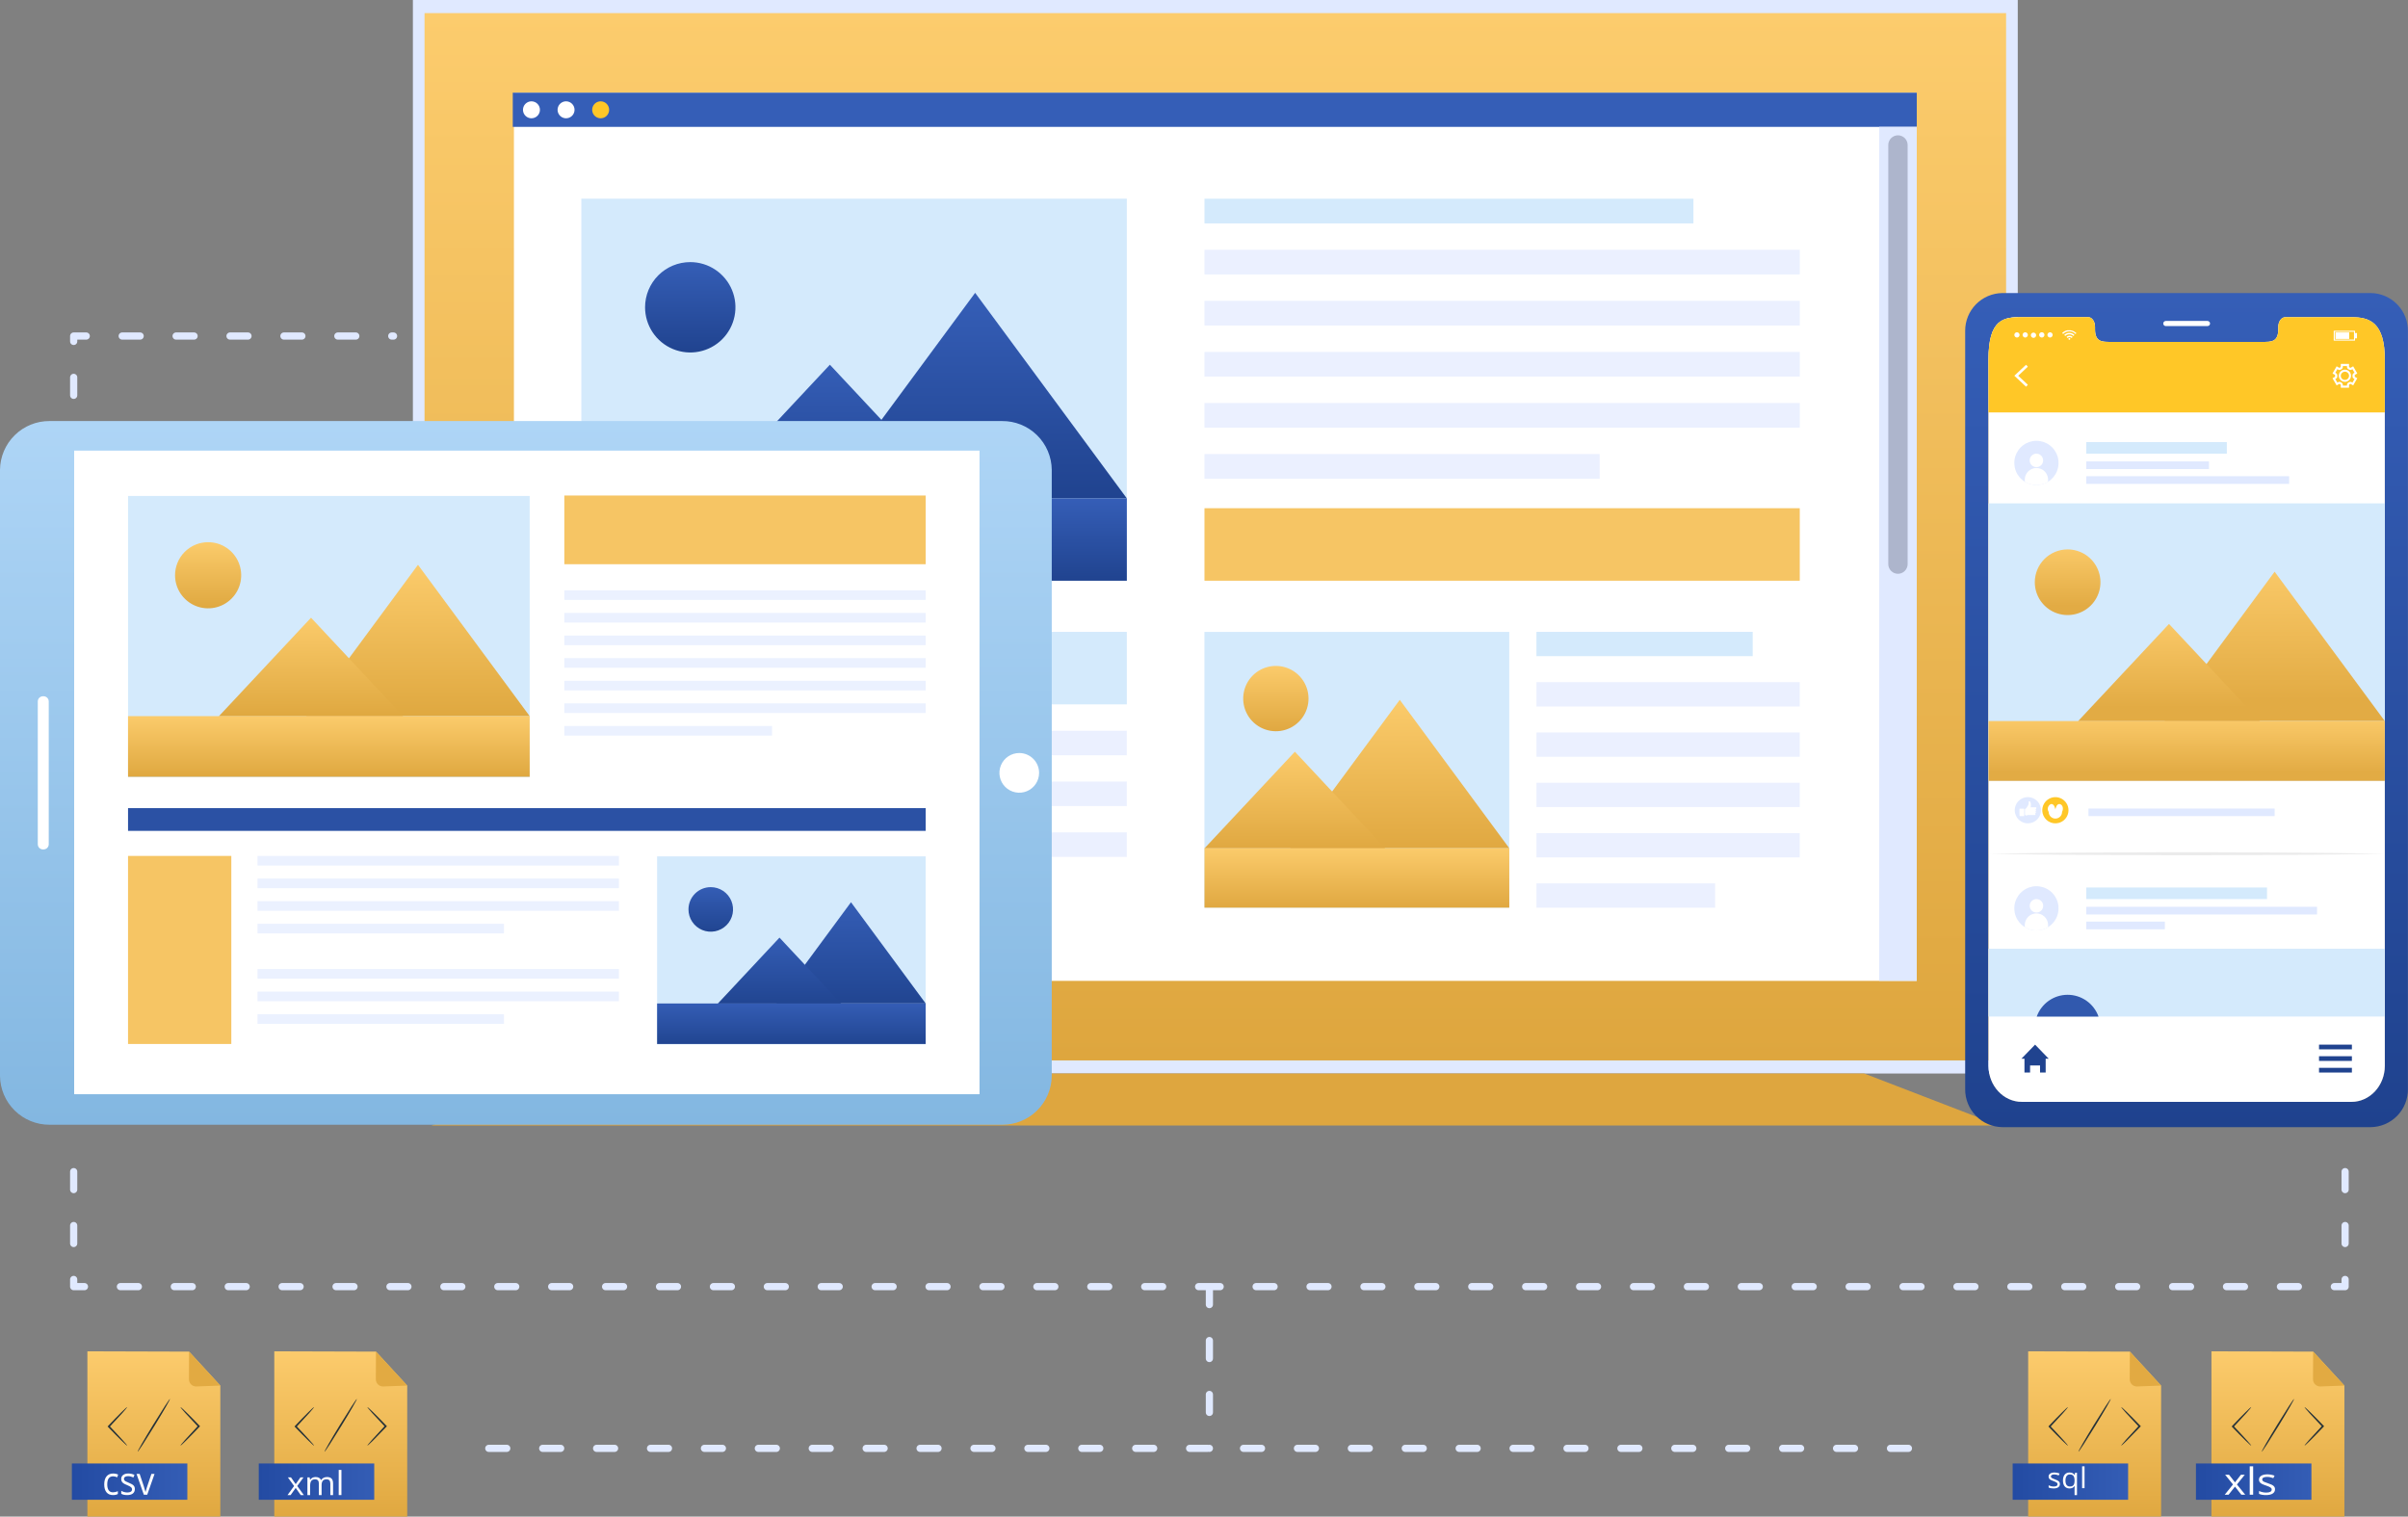 <svg width="670" height="422" viewBox="0 0 670 422" fill="none" xmlns="http://www.w3.org/2000/svg">
<rect x="0" y="0" width="670" height="422" fill="#808080" stroke="none"/>
<path d="M20.5 326V358H336.5M652.5 326V358H336.5M336.5 358V403M136 403H335.75H538.5M20.5 110V93.5H109.5" stroke="#E0E9FF" stroke-width="2" stroke-linecap="round" stroke-linejoin="round" stroke-dasharray="5 10"/>
<path d="M61.305 422H24.318V376L52.611 376.083L61.305 385.525V422Z" fill="url(#paint0_linear)"/>
<path d="M35.38 402.243C35.334 402.29 34.721 401.734 33.766 400.801C32.812 399.868 31.514 398.555 30.102 397.082L29.946 396.916L30.102 396.75V396.735C31.508 395.253 32.8 393.927 33.754 392.985C34.708 392.043 35.319 391.481 35.365 391.528C35.411 391.574 34.889 392.215 33.999 393.218C33.109 394.222 31.851 395.581 30.449 397.067H30.433V396.75C31.845 398.223 33.1 399.574 33.993 400.568C34.886 401.562 35.429 402.197 35.38 402.243Z" fill="#263238"/>
<path d="M50.223 391.528C50.273 391.482 50.886 392.037 51.841 392.97C52.795 393.903 54.093 395.216 55.502 396.689L55.661 396.855L55.505 397.021H55.489C54.081 398.506 52.789 399.828 51.837 400.771C50.886 401.713 50.273 402.274 50.223 402.228C50.174 402.182 50.702 401.541 51.592 400.537C52.482 399.534 53.74 398.174 55.139 396.692V396.674V397.005C53.731 395.532 52.473 394.182 51.58 393.191C50.687 392.2 50.177 391.574 50.223 391.528Z" fill="#263238"/>
<path d="M38.302 403.934C38.191 403.867 40.109 400.522 42.598 396.465C45.087 392.408 47.179 389.177 47.293 389.247C47.407 389.318 45.489 392.66 42.997 396.717C40.505 400.774 38.415 404.005 38.302 403.934Z" fill="#263238"/>
<path d="M52.608 376.086L52.575 383.791C52.574 384.057 52.626 384.32 52.729 384.565C52.832 384.811 52.983 385.032 53.173 385.218C53.364 385.404 53.59 385.549 53.837 385.645C54.085 385.742 54.349 385.788 54.615 385.78L61.305 385.531L52.608 376.086Z" fill="#E2AA42"/>
<path d="M52.126 407.208H20V417.305H52.126V407.208Z" fill="url(#paint1_linear)"/>
<path d="M31.438 416C30.663 416 30.062 415.743 29.635 415.229C29.212 414.711 29 413.981 29 413.037C29 412.069 29.215 411.32 29.645 410.792C30.078 410.264 30.694 410 31.492 410C31.75 410 32.007 410.03 32.264 410.09C32.522 410.15 32.724 410.22 32.87 410.301L32.621 411.046C32.442 410.968 32.246 410.905 32.035 410.856C31.823 410.803 31.636 410.776 31.473 410.776C30.384 410.776 29.84 411.526 29.84 413.026C29.84 413.738 29.972 414.283 30.236 414.664C30.503 415.044 30.898 415.234 31.419 415.234C31.865 415.234 32.323 415.13 32.792 414.923V415.699C32.434 415.9 31.982 416 31.438 416Z" fill="white"/>
<path d="M37.522 414.315C37.522 414.854 37.337 415.269 36.965 415.562C36.594 415.854 36.072 416 35.401 416C34.691 416 34.137 415.879 33.74 415.636V414.822C33.997 414.963 34.273 415.074 34.566 415.155C34.862 415.236 35.147 415.276 35.421 415.276C35.844 415.276 36.17 415.204 36.398 415.06C36.626 414.912 36.74 414.688 36.74 414.389C36.74 414.164 36.649 413.972 36.467 413.813C36.288 413.651 35.936 413.461 35.411 413.243C34.913 413.042 34.558 412.868 34.346 412.72C34.137 412.569 33.981 412.398 33.877 412.208C33.776 412.018 33.725 411.79 33.725 411.526C33.725 411.055 33.903 410.683 34.258 410.412C34.613 410.137 35.1 410 35.719 410C36.296 410 36.859 410.127 37.41 410.38L37.121 411.093C36.584 410.854 36.097 410.734 35.66 410.734C35.276 410.734 34.986 410.799 34.791 410.93C34.595 411.06 34.497 411.239 34.497 411.468C34.497 411.623 34.533 411.755 34.605 411.864C34.68 411.974 34.799 412.077 34.962 412.176C35.124 412.275 35.437 412.417 35.9 412.604C36.535 412.854 36.964 413.106 37.185 413.359C37.41 413.613 37.522 413.931 37.522 414.315Z" fill="white"/>
<path d="M40.019 415.894L37.986 410.106H38.856L40.009 413.539C40.27 414.342 40.423 414.863 40.469 415.102H40.508C40.544 414.915 40.656 414.53 40.845 413.945C41.037 413.357 41.466 412.077 42.13 410.106H43L40.967 415.894H40.019Z" fill="white"/>
<path d="M113.305 422H76.318V376L104.611 376.083L113.305 385.525V422Z" fill="url(#paint2_linear)"/>
<path d="M87.38 402.243C87.334 402.29 86.721 401.734 85.766 400.801C84.812 399.868 83.514 398.555 82.102 397.082L81.946 396.916L82.102 396.75V396.735C83.507 395.253 84.799 393.927 85.754 392.985C86.708 392.043 87.319 391.481 87.365 391.528C87.411 391.574 86.889 392.215 85.999 393.218C85.109 394.222 83.851 395.581 82.449 397.067H82.433V396.75C83.845 398.223 85.1 399.574 85.993 400.568C86.886 401.562 87.429 402.197 87.38 402.243Z" fill="#263238"/>
<path d="M102.223 391.528C102.272 391.482 102.886 392.037 103.841 392.97C104.795 393.903 106.093 395.216 107.502 396.689L107.661 396.855L107.505 397.021H107.489C106.081 398.506 104.789 399.828 103.838 400.771C102.886 401.713 102.272 402.274 102.223 402.228C102.174 402.182 102.702 401.541 103.592 400.537C104.482 399.534 105.74 398.174 107.139 396.692V396.674V397.005C105.731 395.532 104.473 394.182 103.58 393.191C102.687 392.2 102.177 391.574 102.223 391.528Z" fill="#263238"/>
<path d="M90.302 403.934C90.191 403.867 92.109 400.522 94.598 396.465C97.087 392.408 99.179 389.177 99.293 389.247C99.406 389.318 97.489 392.66 94.997 396.717C92.505 400.774 90.415 404.005 90.302 403.934Z" fill="#263238"/>
<path d="M104.608 376.086L104.574 383.791C104.574 384.057 104.626 384.32 104.729 384.565C104.832 384.811 104.983 385.032 105.173 385.218C105.364 385.404 105.589 385.549 105.837 385.645C106.085 385.742 106.349 385.788 106.615 385.78L113.305 385.531L104.608 376.086Z" fill="#E2AA42"/>
<path d="M104.126 407.208H72V417.305H104.126V407.208Z" fill="url(#paint3_linear)"/>
<path d="M81.832 413.476L80.091 411.069H80.955L82.275 412.959L83.591 411.069H84.446L82.705 413.476L84.537 416H83.678L82.275 414.003L80.859 416H80L81.832 413.476Z" fill="white"/>
<path d="M91.916 416V412.792C91.916 412.4 91.831 412.106 91.66 411.911C91.49 411.713 91.225 411.614 90.865 411.614C90.393 411.614 90.044 411.747 89.819 412.014C89.593 412.281 89.481 412.692 89.481 413.247V416H88.722V412.792C88.722 412.4 88.637 412.106 88.466 411.911C88.296 411.713 88.029 411.614 87.667 411.614C87.192 411.614 86.843 411.755 86.621 412.037C86.401 412.316 86.291 412.774 86.291 413.413V416H85.533V411.069H86.15L86.273 411.744H86.31C86.453 411.504 86.654 411.317 86.913 411.182C87.175 411.047 87.467 410.979 87.79 410.979C88.573 410.979 89.085 411.258 89.325 411.816H89.362C89.511 411.558 89.727 411.354 90.011 411.204C90.294 411.054 90.617 410.979 90.979 410.979C91.546 410.979 91.969 411.123 92.249 411.411C92.533 411.696 92.674 412.154 92.674 412.783V416H91.916Z" fill="white"/>
<path d="M95 416H94.242V409H95V416Z" fill="white"/>
<path d="M601.305 422H564.318V376L592.611 376.083L601.305 385.525V422Z" fill="url(#paint4_linear)"/>
<path d="M575.38 402.243C575.334 402.29 574.72 401.734 573.766 400.801C572.812 399.868 571.514 398.555 570.102 397.082L569.946 396.916L570.102 396.75V396.735C571.508 395.253 572.799 393.927 573.754 392.985C574.708 392.043 575.319 391.481 575.365 391.528C575.411 391.574 574.889 392.215 573.999 393.218C573.109 394.222 571.851 395.581 570.449 397.067H570.433V396.75C571.845 398.223 573.1 399.574 573.993 400.568C574.886 401.562 575.429 402.197 575.38 402.243Z" fill="#263238"/>
<path d="M590.223 391.528C590.272 391.482 590.886 392.037 591.841 392.97C592.795 393.903 594.093 395.216 595.502 396.689L595.661 396.855L595.505 397.021H595.489C594.081 398.506 592.789 399.828 591.838 400.771C590.886 401.713 590.272 402.274 590.223 402.228C590.174 402.182 590.702 401.541 591.592 400.537C592.482 399.534 593.74 398.174 595.139 396.692V396.674V397.005C593.731 395.532 592.473 394.182 591.58 393.191C590.687 392.2 590.177 391.574 590.223 391.528Z" fill="#263238"/>
<path d="M578.302 403.934C578.191 403.867 580.109 400.522 582.598 396.465C585.087 392.408 587.179 389.177 587.293 389.247C587.407 389.318 585.489 392.66 582.997 396.717C580.505 400.774 578.415 404.005 578.302 403.934Z" fill="#263238"/>
<path d="M592.608 376.086L592.574 383.791C592.574 384.057 592.626 384.32 592.729 384.565C592.832 384.811 592.983 385.032 593.173 385.218C593.364 385.404 593.589 385.549 593.837 385.645C594.085 385.742 594.349 385.788 594.615 385.78L601.305 385.531L592.608 376.086Z" fill="#E2AA42"/>
<path d="M592.126 407.208H560V417.305H592.126V407.208Z" fill="url(#paint5_linear)"/>
<path d="M573.146 412.91C573.146 413.309 572.992 413.616 572.684 413.832C572.377 414.048 571.945 414.156 571.389 414.156C570.8 414.156 570.341 414.066 570.012 413.887V413.285C570.225 413.389 570.453 413.471 570.696 413.531C570.942 413.591 571.178 413.621 571.405 413.621C571.756 413.621 572.026 413.568 572.215 413.461C572.404 413.352 572.498 413.186 572.498 412.965C572.498 412.798 572.422 412.656 572.271 412.539C572.123 412.419 571.831 412.279 571.397 412.117C570.984 411.969 570.69 411.84 570.514 411.73C570.341 411.618 570.212 411.492 570.126 411.352C570.042 411.211 570 411.043 570 410.848C570 410.499 570.147 410.224 570.441 410.023C570.735 409.82 571.139 409.719 571.652 409.719C572.13 409.719 572.596 409.812 573.053 410L572.814 410.527C572.368 410.35 571.965 410.262 571.603 410.262C571.285 410.262 571.045 410.31 570.883 410.406C570.721 410.503 570.64 410.635 570.64 410.805C570.64 410.919 570.669 411.017 570.729 411.098C570.791 411.178 570.889 411.255 571.024 411.328C571.159 411.401 571.418 411.507 571.802 411.645C572.328 411.829 572.683 412.016 572.866 412.203C573.053 412.391 573.146 412.626 573.146 412.91Z" fill="white"/>
<path d="M575.919 413.613C576.367 413.613 576.694 413.497 576.899 413.266C577.104 413.034 577.213 412.643 577.227 412.094V411.949C577.227 411.35 577.121 410.919 576.911 410.656C576.7 410.393 576.367 410.262 575.911 410.262C575.517 410.262 575.215 410.41 575.004 410.707C574.796 411.001 574.692 411.418 574.692 411.957C574.692 412.496 574.795 412.908 575 413.191C575.208 413.473 575.514 413.613 575.919 413.613ZM575.818 414.156C575.246 414.156 574.799 413.962 574.478 413.574C574.157 413.186 573.996 412.645 573.996 411.949C573.996 411.249 574.158 410.702 574.482 410.309C574.806 409.915 575.256 409.719 575.834 409.719C576.441 409.719 576.908 409.94 577.235 410.383H577.271L577.368 409.797H577.899V416H577.227V414.168C577.227 413.908 577.242 413.686 577.271 413.504H577.219C576.908 413.939 576.441 414.156 575.818 414.156Z" fill="white"/>
<path d="M580 414.078H579.328V408H580V414.078Z" fill="white"/>
<path d="M652.305 422H615.318V376L643.611 376.083L652.305 385.525V422Z" fill="url(#paint6_linear)"/>
<path d="M626.38 402.243C626.334 402.29 625.72 401.734 624.766 400.801C623.812 399.868 622.514 398.555 621.102 397.082L620.946 396.916L621.102 396.75V396.735C622.508 395.253 623.799 393.927 624.754 392.985C625.708 392.043 626.319 391.481 626.365 391.528C626.411 391.574 625.889 392.215 624.999 393.218C624.109 394.222 622.851 395.581 621.449 397.067H621.433V396.75C622.845 398.223 624.1 399.574 624.993 400.568C625.886 401.562 626.429 402.197 626.38 402.243Z" fill="#263238"/>
<path d="M641.223 391.528C641.272 391.482 641.886 392.037 642.841 392.97C643.795 393.903 645.093 395.216 646.502 396.689L646.661 396.855L646.505 397.021H646.489C645.081 398.506 643.789 399.828 642.838 400.771C641.886 401.713 641.272 402.274 641.223 402.228C641.174 402.182 641.702 401.541 642.592 400.537C643.482 399.534 644.74 398.174 646.139 396.692V396.674V397.005C644.731 395.532 643.473 394.182 642.58 393.191C641.687 392.2 641.177 391.574 641.223 391.528Z" fill="#263238"/>
<path d="M629.302 403.934C629.191 403.867 631.109 400.522 633.598 396.465C636.087 392.408 638.179 389.177 638.293 389.247C638.407 389.318 636.489 392.66 633.997 396.717C631.505 400.774 629.415 404.005 629.302 403.934Z" fill="#263238"/>
<path d="M643.608 376.086L643.574 383.791C643.574 384.057 643.626 384.32 643.729 384.565C643.832 384.811 643.983 385.032 644.173 385.218C644.364 385.404 644.589 385.549 644.837 385.645C645.085 385.742 645.349 385.788 645.615 385.78L652.305 385.531L643.608 376.086Z" fill="#E2AA42"/>
<path d="M643.126 407.208H611V417.305H643.126V407.208Z" fill="url(#paint7_linear)"/>
<path d="M621.305 413.051L619.115 410.335H620.201L621.862 412.467L623.517 410.335H624.592L622.402 413.051L624.707 415.898H623.626L621.862 413.645L620.08 415.898H619L621.305 413.051Z" fill="white"/>
<path d="M626.914 415.898H625.96V408H626.914V415.898Z" fill="white"/>
<path d="M633 414.381C633 414.898 632.782 415.298 632.345 415.579C631.908 415.86 631.295 416 630.506 416C629.67 416 629.019 415.883 628.552 415.65V414.868C628.854 415.003 629.178 415.11 629.523 415.188C629.872 415.266 630.207 415.305 630.529 415.305C631.027 415.305 631.41 415.235 631.678 415.096C631.946 414.954 632.08 414.739 632.08 414.452C632.08 414.235 631.973 414.051 631.759 413.898C631.548 413.743 631.134 413.56 630.517 413.35C629.931 413.157 629.513 412.99 629.264 412.848C629.019 412.702 628.835 412.538 628.713 412.355C628.594 412.173 628.534 411.954 628.534 411.701C628.534 411.247 628.743 410.89 629.161 410.629C629.579 410.365 630.151 410.234 630.879 410.234C631.557 410.234 632.22 410.355 632.868 410.599L632.529 411.284C631.897 411.054 631.324 410.939 630.81 410.939C630.358 410.939 630.017 411.002 629.787 411.127C629.557 411.252 629.443 411.425 629.443 411.645C629.443 411.794 629.485 411.92 629.569 412.025C629.657 412.13 629.797 412.23 629.989 412.325C630.18 412.42 630.548 412.557 631.092 412.736C631.839 412.976 632.343 413.218 632.603 413.462C632.868 413.706 633 414.012 633 414.381Z" fill="white"/>
<path d="M561.421 0H114.881V298.701H561.421V0Z" fill="#E0E9FF"/>
<path d="M558.177 3.646H118.125V295.055H558.177V3.646Z" fill="url(#paint8_linear)"/>
<path d="M120.081 313.161L157.615 298.701H518.698L556.233 313.161H120.081Z" fill="#DEA63F"/>
<path d="M533.307 25.79H142.995V272.923H533.307V25.79Z" fill="white"/>
<path d="M533.319 25.79H142.673V35.303H533.319V25.79Z" fill="#355EB7"/>
<path d="M150.231 30.552C150.231 31.021 150.091 31.479 149.829 31.868C149.567 32.257 149.195 32.559 148.761 32.736C148.327 32.913 147.85 32.956 147.391 32.86C146.932 32.764 146.512 32.534 146.185 32.199C145.857 31.863 145.637 31.437 145.553 30.976C145.469 30.515 145.524 30.039 145.711 29.61C145.898 29.18 146.209 28.816 146.605 28.564C147 28.311 147.461 28.183 147.93 28.194C148.545 28.209 149.131 28.464 149.56 28.905C149.99 29.346 150.231 29.937 150.231 30.552Z" fill="white"/>
<path d="M159.859 30.552C159.858 31.021 159.719 31.479 159.457 31.868C159.195 32.257 158.823 32.559 158.389 32.736C157.955 32.913 157.478 32.956 157.019 32.86C156.56 32.764 156.14 32.534 155.813 32.199C155.485 31.863 155.265 31.437 155.181 30.976C155.096 30.515 155.151 30.039 155.339 29.61C155.526 29.18 155.837 28.816 156.233 28.564C156.628 28.311 157.089 28.183 157.558 28.194C158.173 28.209 158.759 28.464 159.188 28.905C159.618 29.346 159.859 29.937 159.859 30.552Z" fill="white"/>
<path d="M169.487 30.552C169.487 31.019 169.348 31.474 169.089 31.862C168.83 32.25 168.462 32.552 168.031 32.731C167.6 32.909 167.126 32.956 166.669 32.865C166.211 32.774 165.791 32.55 165.461 32.22C165.131 31.89 164.907 31.47 164.816 31.012C164.725 30.555 164.772 30.081 164.95 29.65C165.128 29.219 165.431 28.851 165.819 28.591C166.206 28.332 166.662 28.194 167.129 28.194C167.754 28.194 168.354 28.442 168.796 28.885C169.238 29.327 169.487 29.927 169.487 30.552Z" fill="#FFC727"/>
<path d="M161.745 161.584L313.529 161.584V55.284L161.745 55.284V161.584Z" fill="#D4EAFC"/>
<path d="M179.483 85.503C179.483 87.989 180.221 90.42 181.602 92.488C182.984 94.555 184.947 96.167 187.245 97.118C189.542 98.07 192.07 98.319 194.509 97.834C196.948 97.349 199.188 96.151 200.946 94.393C202.705 92.635 203.902 90.394 204.387 87.956C204.873 85.516 204.624 82.989 203.672 80.691C202.72 78.394 201.109 76.43 199.041 75.049C196.974 73.667 194.543 72.93 192.056 72.93C188.722 72.93 185.524 74.254 183.166 76.612C180.808 78.97 179.483 82.168 179.483 85.503Z" fill="url(#paint9_linear)"/>
<path d="M229.119 138.682H313.54L271.324 81.477L229.119 138.682Z" fill="url(#paint10_linear)"/>
<path d="M196.059 138.739H265.745L230.902 101.48L196.059 138.739Z" fill="url(#paint11_linear)"/>
<path d="M313.529 138.681H161.745V161.584H313.529V138.681Z" fill="url(#paint12_linear)"/>
<path d="M335.12 252.562H419.932V175.825H335.12V252.562Z" fill="#D4EAFC"/>
<path d="M346.082 192.596C345.701 194.509 345.944 196.493 346.777 198.257C347.61 200.02 348.988 201.469 350.707 202.389C352.427 203.309 354.397 203.651 356.326 203.365C358.255 203.08 360.041 202.181 361.42 200.802C362.799 199.423 363.698 197.637 363.983 195.708C364.269 193.779 363.927 191.809 363.007 190.089C362.087 188.37 360.638 186.992 358.875 186.159C357.111 185.326 355.127 185.083 353.214 185.465C351.454 185.816 349.837 186.681 348.568 187.95C347.299 189.219 346.434 190.836 346.082 192.596Z" fill="url(#paint13_linear)"/>
<path d="M359.001 236.021H419.944L389.472 194.725L359.001 236.021Z" fill="url(#paint14_linear)"/>
<path d="M335.132 236.055H385.446L360.289 209.161L335.132 236.055Z" fill="url(#paint15_linear)"/>
<path d="M419.944 236.021H335.132V252.551H419.944V236.021Z" fill="url(#paint16_linear)"/>
<path d="M471.179 55.296H335.132V62.163H471.179V55.296Z" fill="#D4EAFC"/>
<path d="M500.765 69.502H335.132V76.369H500.765V69.502Z" fill="#B1C7FF" fill-opacity="0.26"/>
<path d="M500.765 83.708H335.132V90.575H500.765V83.708Z" fill="#B1C7FF" fill-opacity="0.26"/>
<path d="M500.765 97.926H335.132V104.793H500.765V97.926Z" fill="#B1C7FF" fill-opacity="0.26"/>
<path d="M500.765 112.132H335.132V119H500.765V112.132Z" fill="#B1C7FF" fill-opacity="0.26"/>
<path d="M445.09 126.339H335.132V133.206H445.09V126.339Z" fill="#B1C7FF" fill-opacity="0.26"/>
<path d="M487.674 175.813H427.501V182.577H487.674V175.813Z" fill="#D4EAFC"/>
<path d="M500.753 189.813H427.501V196.577H500.753V189.813Z" fill="#B1C7FF" fill-opacity="0.26"/>
<path d="M500.753 203.812H427.501V210.576H500.753V203.812Z" fill="#B1C7FF" fill-opacity="0.26"/>
<path d="M500.753 217.8H427.501V224.564H500.753V217.8Z" fill="#B1C7FF" fill-opacity="0.26"/>
<path d="M500.753 231.799H427.501V238.563H500.753V231.799Z" fill="#B1C7FF" fill-opacity="0.26"/>
<path d="M477.218 245.799H427.501V252.562H477.218V245.799Z" fill="#B1C7FF" fill-opacity="0.26"/>
<path d="M500.765 141.408H335.132V161.584H500.765V141.408Z" fill="#F6C564"/>
<path d="M313.529 175.813H161.745V195.99H313.529V175.813Z" fill="#D4EAFC"/>
<path d="M313.529 203.34H161.745V210.162H313.529V203.34Z" fill="#B1C7FF" fill-opacity="0.26"/>
<path d="M313.529 217.466H161.745V224.288H313.529V217.466Z" fill="#B1C7FF" fill-opacity="0.26"/>
<path d="M313.529 231.604H161.745V238.425H313.529V231.604Z" fill="#B1C7FF" fill-opacity="0.26"/>
<path d="M265.745 245.729H161.745V252.551H265.745V245.729Z" fill="#DBDBDB"/>
<path d="M533.307 35.291H522.874V272.911H533.307V35.291Z" fill="#E0E9FF"/>
<path d="M528.085 159.652C527.371 159.652 526.686 159.368 526.181 158.863C525.677 158.358 525.393 157.674 525.393 156.96V40.341C525.393 39.627 525.677 38.943 526.181 38.438C526.686 37.933 527.371 37.65 528.085 37.65C528.799 37.65 529.483 37.933 529.988 38.438C530.493 38.943 530.777 39.627 530.777 40.341V156.96C530.777 157.674 530.493 158.358 529.988 158.863C529.483 159.368 528.799 159.652 528.085 159.652Z" fill="#ADB5CC"/>
<path d="M292.639 130.742V299.354C292.606 302.986 291.134 306.456 288.547 309.005C285.959 311.553 282.467 312.972 278.835 312.951H13.804C10.172 312.972 6.68 311.553 4.092 309.005C1.505 306.456 0.033 302.986 0 299.354V130.742C0.033 127.111 1.505 123.642 4.093 121.095C6.681 118.548 10.173 117.132 13.804 117.156H278.766C280.57 117.135 282.36 117.47 284.034 118.142C285.708 118.813 287.233 119.809 288.522 121.071C289.81 122.333 290.837 123.836 291.544 125.496C292.25 127.155 292.623 128.938 292.639 130.742Z" fill="url(#paint17_linear)"/>
<path d="M272.543 125.381H20.637V304.462H272.543V125.381Z" fill="white"/>
<path d="M35.625 216.256H147.378V138H35.625L35.625 216.256Z" fill="#D4EAFC"/>
<path d="M48.704 160.12C48.715 161.938 49.265 163.711 50.283 165.217C51.301 166.723 52.742 167.894 54.425 168.581C56.107 169.269 57.956 169.443 59.737 169.081C61.518 168.72 63.153 167.839 64.434 166.55C65.715 165.26 66.586 163.621 66.936 161.837C67.287 160.054 67.101 158.206 66.403 156.528C65.705 154.85 64.525 153.416 63.013 152.407C61.501 151.399 59.724 150.86 57.907 150.86C56.693 150.86 55.492 151.1 54.372 151.566C53.251 152.032 52.234 152.715 51.379 153.576C50.524 154.437 49.847 155.458 49.388 156.581C48.929 157.704 48.697 158.907 48.704 160.12Z" fill="url(#paint18_linear)"/>
<path d="M85.227 199.265H147.378L116.297 157.153L85.227 199.265Z" fill="url(#paint19_linear)"/>
<path d="M60.886 199.3H112.19L86.538 171.877L60.886 199.3Z" fill="url(#paint20_linear)"/>
<path d="M147.378 199.266H35.625V216.129H147.378V199.266Z" fill="url(#paint21_linear)"/>
<path d="M182.83 290.612H257.555V238.284H182.83V290.612Z" fill="#D4EAFC"/>
<path d="M191.561 253.031C191.559 254.258 191.921 255.458 192.601 256.479C193.281 257.5 194.248 258.296 195.381 258.767C196.514 259.238 197.761 259.363 198.964 259.125C200.167 258.887 201.273 258.297 202.142 257.431C203.01 256.564 203.601 255.459 203.842 254.256C204.082 253.053 203.96 251.806 203.491 250.672C203.022 249.539 202.227 248.57 201.207 247.888C200.187 247.206 198.988 246.842 197.761 246.842C196.948 246.841 196.142 247 195.39 247.31C194.637 247.62 193.954 248.076 193.378 248.651C192.802 249.226 192.345 249.908 192.033 250.66C191.722 251.412 191.561 252.217 191.561 253.031Z" fill="url(#paint22_linear)"/>
<path d="M216.006 279.201H257.555L236.78 251.041L216.006 279.201Z" fill="url(#paint23_linear)"/>
<path d="M199.729 279.235H234.031L216.88 260.888L199.729 279.235Z" fill="url(#paint24_linear)"/>
<path d="M257.555 279.212H182.831V290.485H257.555V279.212Z" fill="url(#paint25_linear)"/>
<path d="M257.566 137.874H157.018V156.992H257.566V137.874Z" fill="#F6C564"/>
<path d="M257.566 164.25H157.018V166.93H257.566V164.25Z" fill="#EBF1FF"/>
<path d="M257.566 170.542H157.018V173.222H257.566V170.542Z" fill="#EBF1FF"/>
<path d="M257.566 176.834H157.018V179.515H257.566V176.834Z" fill="#EBF1FF"/>
<path d="M257.566 183.127H157.018V185.807H257.566V183.127Z" fill="#EBF1FF"/>
<path d="M257.566 189.419H157.018V192.099H257.566V189.419Z" fill="#EBF1FF"/>
<path d="M257.566 195.711H157.018V198.391H257.566V195.711Z" fill="#EBF1FF"/>
<path d="M214.821 202.003H157.018V204.683H214.821V202.003Z" fill="#EBF1FF"/>
<path d="M172.202 275.911H71.653V278.591H172.202V275.911Z" fill="#EBF1FF"/>
<path d="M172.202 238.157H71.653V240.838H172.202V238.157Z" fill="#EBF1FF"/>
<path d="M172.202 244.45H71.653V247.13H172.202V244.45Z" fill="#EBF1FF"/>
<path d="M172.202 250.742H71.653V253.422H172.202V250.742Z" fill="#EBF1FF"/>
<path d="M140.223 257.034H71.653V259.714H140.223V257.034Z" fill="#EBF1FF"/>
<path d="M172.202 269.619H71.653V272.299H172.202V269.619Z" fill="#EBF1FF"/>
<path d="M140.223 282.203H71.653V284.883H140.223V282.203Z" fill="#EBF1FF"/>
<path d="M257.566 224.86H35.625V231.187H257.566V224.86Z" fill="#2B51A4"/>
<path d="M64.36 238.157H35.625V290.485H64.36V238.157Z" fill="#F6C564"/>
<path d="M12.124 193.732H11.952C11.158 193.732 10.514 194.376 10.514 195.17V234.914C10.514 235.708 11.158 236.351 11.952 236.351H12.124C12.918 236.351 13.562 235.708 13.562 234.914V195.17C13.562 194.376 12.918 193.732 12.124 193.732Z" fill="white"/>
<path d="M289.119 215.036C289.122 216.129 288.799 217.199 288.194 218.108C287.588 219.018 286.726 219.728 285.716 220.147C284.707 220.566 283.596 220.677 282.524 220.464C281.451 220.251 280.467 219.725 279.694 218.952C278.921 218.179 278.395 217.194 278.182 216.122C277.969 215.05 278.08 213.939 278.499 212.93C278.918 211.92 279.628 211.058 280.538 210.452C281.447 209.846 282.516 209.524 283.609 209.526C285.07 209.529 286.47 210.111 287.502 211.144C288.535 212.176 289.116 213.576 289.119 215.036Z" fill="white"/>
<path d="M659.646 81.54H557.142C554.37 81.571 551.722 82.7 549.782 84.679C547.841 86.659 546.764 89.328 546.789 92.1V303.067C546.767 305.839 547.845 308.506 549.785 310.485C551.725 312.464 554.37 313.594 557.142 313.627H659.623C662.394 313.594 665.04 312.464 666.98 310.485C668.92 308.506 669.997 305.839 669.976 303.067V92.123C670.007 89.351 668.936 86.68 667 84.695C665.063 82.711 662.418 81.577 659.646 81.54ZM663.546 296.545C663.546 302.101 659.381 306.587 654.251 306.587H562.571C557.429 306.587 553.277 302.101 553.277 296.545V100.095C553.277 88.787 557.429 88.235 562.571 88.235H580.976C582.046 88.235 582.92 89.385 582.92 90.95V91.594C582.92 95.125 584.853 95.137 587.222 95.137H629.611C631.993 95.137 633.902 95.137 633.902 91.594V90.973C633.902 89.466 634.765 88.258 635.858 88.258H654.263C659.393 88.258 663.557 89.765 663.557 100.118L663.546 296.545Z" fill="url(#paint26_linear)"/>
<path d="M614.197 90.731H602.614C602.425 90.731 602.243 90.656 602.11 90.522C601.976 90.388 601.901 90.207 601.901 90.018C601.901 89.829 601.976 89.647 602.11 89.514C602.243 89.38 602.425 89.305 602.614 89.305H614.197C614.388 89.305 614.57 89.379 614.706 89.513C614.842 89.646 614.919 89.828 614.922 90.018C614.919 90.208 614.842 90.389 614.706 90.523C614.57 90.656 614.388 90.731 614.197 90.731Z" fill="white"/>
<path d="M663.546 100.095V296.545C663.546 302.101 659.382 306.587 654.251 306.587H562.571C557.429 306.587 553.277 302.101 553.277 296.545V100.095C553.277 88.787 557.429 88.235 562.571 88.235H580.976C582.046 88.235 582.92 89.385 582.92 90.95V91.594C582.92 95.125 584.853 95.137 587.223 95.137H629.611C631.993 95.137 633.902 95.137 633.902 91.594V90.973C633.902 89.466 634.765 88.258 635.858 88.258H654.263C659.382 88.235 663.546 89.742 663.546 100.095Z" fill="white"/>
<path d="M663.546 100.095V114.75H553.265V100.095C553.265 88.787 557.429 88.235 562.571 88.235H580.976C582.035 88.235 582.909 89.385 582.909 90.95V91.594C582.909 95.125 584.841 95.137 587.2 95.137H629.612C631.993 95.137 633.914 95.137 633.914 91.594V90.973C633.914 89.466 634.776 88.258 635.858 88.258H654.263C659.382 88.235 663.546 89.742 663.546 100.095Z" fill="#FFC727"/>
<path d="M563.722 107.595L560.466 104.546L563.722 101.498L564.228 102.027L561.548 104.546L564.228 107.066L563.722 107.595Z" fill="white"/>
<path d="M653.595 107.871H651.295V107.077C651.294 107.055 651.288 107.034 651.275 107.015C651.263 106.997 651.246 106.982 651.226 106.974L650.973 106.824C650.953 106.816 650.931 106.811 650.909 106.811C650.888 106.811 650.866 106.816 650.846 106.824L650.144 107.238L648.994 105.248L649.696 104.846C649.71 104.827 649.717 104.805 649.717 104.782C649.717 104.759 649.71 104.737 649.696 104.719V104.443C649.71 104.425 649.717 104.403 649.717 104.38C649.717 104.357 649.71 104.335 649.696 104.316L648.994 103.914L650.144 101.924L650.846 102.326C650.865 102.337 650.887 102.343 650.909 102.343C650.932 102.343 650.953 102.337 650.973 102.326L651.226 102.177C651.246 102.168 651.263 102.154 651.275 102.135C651.288 102.117 651.294 102.095 651.295 102.073V101.257H653.595V102.073C653.596 102.095 653.602 102.117 653.615 102.135C653.627 102.154 653.644 102.168 653.664 102.177L653.918 102.326C653.937 102.337 653.959 102.343 653.981 102.343C654.003 102.343 654.025 102.337 654.044 102.326L654.746 101.924L655.896 103.914L655.194 104.316C655.18 104.335 655.173 104.357 655.173 104.38C655.173 104.403 655.18 104.425 655.194 104.443V104.719C655.18 104.737 655.173 104.759 655.173 104.782C655.173 104.805 655.18 104.827 655.194 104.846L655.896 105.248L654.746 107.238L654.044 106.836C654.025 106.824 654.003 106.819 653.981 106.819C653.959 106.819 653.937 106.824 653.918 106.836L653.664 106.985C653.644 106.994 653.627 107.008 653.615 107.027C653.602 107.045 653.596 107.067 653.595 107.089V107.871ZM651.87 107.296H653.02V107.077C653.022 106.949 653.058 106.824 653.125 106.714C653.192 106.605 653.287 106.516 653.4 106.456C653.469 106.424 653.534 106.386 653.595 106.341C653.707 106.276 653.834 106.242 653.963 106.242C654.093 106.242 654.22 106.276 654.332 106.341L654.539 106.468L655.114 105.467L654.907 105.34C654.796 105.278 654.704 105.185 654.643 105.073C654.582 104.962 654.554 104.835 654.562 104.708V104.477C654.554 104.349 654.583 104.221 654.644 104.107C654.705 103.993 654.796 103.899 654.907 103.833L655.114 103.718L654.539 102.717L654.332 102.844C654.222 102.909 654.097 102.943 653.969 102.943C653.842 102.943 653.717 102.909 653.607 102.844L653.4 102.729C653.287 102.669 653.192 102.58 653.125 102.47C653.058 102.361 653.022 102.236 653.02 102.108V101.866H651.87V102.108C651.868 102.236 651.832 102.361 651.765 102.47C651.699 102.58 651.604 102.669 651.49 102.729C651.422 102.761 651.356 102.799 651.295 102.844C651.183 102.909 651.056 102.943 650.927 102.943C650.797 102.943 650.671 102.909 650.559 102.844L650.352 102.717L649.776 103.718L649.983 103.833C650.095 103.899 650.186 103.993 650.246 104.107C650.307 104.221 650.336 104.349 650.329 104.477V104.708C650.336 104.836 650.307 104.964 650.246 105.078C650.186 105.192 650.095 105.286 649.983 105.352L649.776 105.467L650.352 106.468L650.559 106.341C650.671 106.276 650.797 106.242 650.927 106.242C651.056 106.242 651.183 106.276 651.295 106.341C651.356 106.386 651.422 106.424 651.49 106.456C651.604 106.516 651.699 106.605 651.765 106.714C651.832 106.824 651.868 106.949 651.87 107.077V107.296ZM652.445 106.249C652.108 106.249 651.779 106.149 651.499 105.962C651.219 105.775 651.001 105.509 650.872 105.198C650.743 104.887 650.71 104.545 650.775 104.214C650.841 103.884 651.003 103.581 651.241 103.343C651.479 103.105 651.783 102.942 652.113 102.877C652.443 102.811 652.786 102.845 653.097 102.974C653.408 103.102 653.674 103.321 653.861 103.601C654.048 103.881 654.148 104.21 654.148 104.546C654.145 104.997 653.964 105.428 653.646 105.747C653.327 106.066 652.896 106.246 652.445 106.249ZM652.445 103.419C652.218 103.419 651.995 103.487 651.806 103.613C651.617 103.739 651.469 103.919 651.382 104.129C651.295 104.339 651.272 104.571 651.317 104.794C651.361 105.017 651.471 105.222 651.632 105.383C651.793 105.544 651.998 105.653 652.221 105.698C652.444 105.742 652.675 105.719 652.885 105.632C653.095 105.545 653.275 105.398 653.402 105.209C653.528 105.019 653.595 104.797 653.595 104.569C653.595 104.264 653.474 103.972 653.259 103.756C653.043 103.54 652.75 103.419 652.445 103.419Z" fill="white"/>
<path d="M577.767 92.641L577.594 92.825L577.491 92.928C577.266 92.698 576.998 92.516 576.701 92.392C576.405 92.267 576.087 92.203 575.765 92.203C575.444 92.203 575.126 92.267 574.83 92.392C574.533 92.516 574.265 92.698 574.04 92.928L573.948 92.825L573.775 92.652C573.843 92.581 573.916 92.516 573.994 92.457C574.152 92.324 574.326 92.212 574.512 92.123C574.731 92.017 574.963 91.94 575.202 91.893H575.547H576.076C576.292 91.919 576.504 91.97 576.709 92.042C576.856 92.1 576.998 92.169 577.134 92.249C577.281 92.328 577.42 92.42 577.548 92.525L577.732 92.698L577.767 92.641Z" fill="white"/>
<path d="M574.627 93.48L574.351 93.204C574.538 93.017 574.76 92.868 575.005 92.766C575.249 92.664 575.512 92.612 575.777 92.612C576.042 92.612 576.304 92.664 576.549 92.766C576.794 92.868 577.016 93.017 577.203 93.204L576.927 93.492C576.621 93.189 576.208 93.018 575.777 93.018C575.346 93.018 574.933 93.189 574.627 93.492V93.48Z" fill="white"/>
<path d="M576.697 93.757L576.421 94.044C576.346 93.968 576.257 93.907 576.158 93.865C576.059 93.824 575.953 93.802 575.846 93.802C575.739 93.802 575.633 93.824 575.534 93.865C575.435 93.907 575.346 93.968 575.271 94.044L574.995 93.757C575.223 93.534 575.528 93.41 575.846 93.41C576.164 93.41 576.47 93.534 576.697 93.757Z" fill="white"/>
<path d="M576.03 94.297C576.03 94.347 576.015 94.396 575.988 94.438C575.96 94.479 575.92 94.512 575.874 94.531C575.828 94.55 575.777 94.555 575.728 94.545C575.679 94.535 575.634 94.511 575.598 94.476C575.563 94.441 575.539 94.395 575.529 94.346C575.519 94.297 575.524 94.246 575.543 94.2C575.563 94.154 575.595 94.114 575.637 94.087C575.678 94.059 575.727 94.044 575.777 94.044C575.811 94.042 575.844 94.048 575.876 94.06C575.907 94.072 575.936 94.091 575.96 94.115C575.984 94.138 576.002 94.167 576.014 94.198C576.027 94.23 576.032 94.263 576.03 94.297Z" fill="white"/>
<path d="M560.466 93.181C560.466 92.989 560.543 92.805 560.679 92.669C560.814 92.533 560.999 92.457 561.191 92.457C561.384 92.457 561.57 92.533 561.708 92.668C561.845 92.804 561.924 92.988 561.927 93.181C561.927 93.377 561.85 93.564 561.712 93.702C561.573 93.84 561.386 93.918 561.191 93.918C560.998 93.915 560.813 93.836 560.678 93.698C560.542 93.56 560.466 93.375 560.466 93.181Z" fill="white"/>
<path d="M562.767 93.181C562.767 92.989 562.843 92.805 562.979 92.669C563.115 92.533 563.299 92.457 563.492 92.457C563.685 92.457 563.87 92.533 564.008 92.668C564.146 92.804 564.225 92.988 564.228 93.181C564.228 93.377 564.15 93.564 564.012 93.702C563.874 93.84 563.687 93.918 563.492 93.918C563.298 93.915 563.114 93.836 562.978 93.698C562.843 93.56 562.767 93.375 562.767 93.181Z" fill="white"/>
<path d="M565.068 93.181C565.09 93.004 565.177 92.84 565.311 92.721C565.446 92.603 565.619 92.537 565.798 92.537C565.978 92.537 566.151 92.603 566.285 92.721C566.42 92.84 566.506 93.004 566.529 93.181C566.542 93.285 566.532 93.39 566.502 93.49C566.471 93.59 566.419 93.682 566.35 93.76C566.281 93.839 566.196 93.901 566.101 93.944C566.006 93.987 565.903 94.01 565.798 94.01C565.694 94.01 565.591 93.987 565.495 93.944C565.4 93.901 565.315 93.839 565.246 93.76C565.177 93.682 565.125 93.59 565.095 93.49C565.064 93.39 565.055 93.285 565.068 93.181Z" fill="white"/>
<path d="M567.368 93.181C567.368 93.036 567.411 92.894 567.492 92.772C567.573 92.651 567.688 92.557 567.823 92.501C567.957 92.446 568.105 92.431 568.248 92.46C568.391 92.488 568.522 92.558 568.625 92.661C568.728 92.764 568.798 92.895 568.826 93.038C568.855 93.181 568.84 93.329 568.784 93.463C568.729 93.598 568.634 93.713 568.513 93.794C568.392 93.874 568.25 93.918 568.104 93.918C567.909 93.918 567.722 93.84 567.584 93.702C567.446 93.564 567.368 93.377 567.368 93.181Z" fill="white"/>
<path d="M569.669 93.181C569.672 92.988 569.751 92.804 569.888 92.668C570.026 92.533 570.212 92.457 570.405 92.457C570.597 92.457 570.781 92.533 570.917 92.669C571.053 92.805 571.13 92.989 571.13 93.181C571.13 93.375 571.054 93.56 570.918 93.698C570.782 93.836 570.598 93.915 570.405 93.918C570.21 93.918 570.022 93.84 569.884 93.702C569.746 93.564 569.669 93.377 569.669 93.181Z" fill="white"/>
<path d="M655.264 94.769H649.328V92.031H655.264V94.769ZM649.616 94.481H654.976V92.319H649.616V94.481Z" fill="white"/>
<path d="M653.642 92.491H649.811V94.309H653.642V92.491Z" fill="white"/>
<path d="M655.804 92.664H655.275V94.136H655.804V92.664Z" fill="white"/>
<path d="M570.026 294.578H569.186V298.431H567.621V296.464H564.849V298.431H563.285V294.578H562.445L566.241 290.667L570.026 294.578Z" fill="#20438F"/>
<path d="M654.389 290.667H645.244V291.978H654.389V290.667Z" fill="#20438F"/>
<path d="M654.389 293.888H645.244V295.199H654.389V293.888Z" fill="#20438F"/>
<path d="M654.389 297.12H645.244V298.431H654.389V297.12Z" fill="#20438F"/>
<path d="M569.853 134.04C568.882 134.646 567.76 134.967 566.615 134.967C565.47 134.967 564.348 134.646 563.377 134.04C562.238 133.336 561.361 132.28 560.877 131.031C560.393 129.783 560.329 128.411 560.695 127.124C561.062 125.836 561.838 124.703 562.906 123.896C563.974 123.089 565.276 122.653 566.615 122.653C567.954 122.653 569.256 123.089 570.324 123.896C571.392 124.703 572.168 125.836 572.534 127.124C572.901 128.411 572.837 129.783 572.353 131.031C571.869 132.28 570.991 133.336 569.853 134.04Z" fill="#E0E9FF"/>
<path d="M568.484 128.105C568.484 128.476 568.374 128.839 568.167 129.148C567.961 129.456 567.667 129.697 567.324 129.838C566.981 129.98 566.603 130.016 566.239 129.943C565.875 129.87 565.541 129.69 565.279 129.426C565.017 129.163 564.84 128.828 564.769 128.463C564.698 128.099 564.737 127.722 564.88 127.379C565.024 127.037 565.266 126.745 565.576 126.54C565.886 126.336 566.249 126.227 566.621 126.23C567.116 126.233 567.59 126.432 567.939 126.783C568.288 127.134 568.484 127.609 568.484 128.105Z" fill="white"/>
<path d="M569.853 133.27V134.04C568.882 134.646 567.76 134.967 566.615 134.967C565.47 134.967 564.348 134.646 563.377 134.04V133.27C563.426 132.444 563.789 131.669 564.39 131.102C564.992 130.535 565.788 130.219 566.615 130.219C567.442 130.219 568.237 130.535 568.839 131.102C569.441 131.669 569.804 132.444 569.853 133.27Z" fill="white"/>
<path d="M619.593 123.009H580.482V126.23H619.593V123.009Z" fill="#D4EAFC"/>
<path d="M614.623 128.381H580.482V130.52H614.623V128.381Z" fill="#E0E9FF"/>
<path d="M636.928 132.499H580.482V134.639H636.928V132.499Z" fill="#E0E9FF"/>
<path d="M553.277 217.265H663.546V140.056H553.277V217.265Z" fill="#D4EAFC"/>
<path d="M566.161 162.004C566.161 163.811 566.696 165.577 567.7 167.079C568.704 168.581 570.13 169.751 571.799 170.443C573.468 171.134 575.304 171.315 577.076 170.962C578.848 170.61 580.475 169.74 581.752 168.463C583.03 167.185 583.9 165.558 584.252 163.786C584.604 162.014 584.424 160.178 583.732 158.509C583.041 156.84 581.87 155.414 580.368 154.41C578.866 153.407 577.101 152.871 575.294 152.871C572.872 152.871 570.549 153.833 568.836 155.546C567.123 157.259 566.161 159.582 566.161 162.004Z" fill="url(#paint27_linear)"/>
<path d="M602.234 200.632H663.546L632.89 159.071L602.234 200.632Z" fill="url(#paint28_linear)"/>
<path d="M578.193 200.666H628.818L603.5 173.611L578.193 200.666Z" fill="url(#paint29_linear)"/>
<path d="M663.546 200.632H553.277V217.265H663.546V200.632Z" fill="url(#paint30_linear)"/>
<path d="M569.853 257.975C568.882 258.581 567.76 258.902 566.615 258.902C565.47 258.902 564.348 258.581 563.377 257.975C562.238 257.271 561.361 256.214 560.877 254.966C560.393 253.718 560.329 252.346 560.695 251.058C561.062 249.771 561.838 248.638 562.906 247.831C563.974 247.024 565.276 246.587 566.615 246.587C567.954 246.587 569.256 247.024 570.324 247.831C571.392 248.638 572.168 249.771 572.534 251.058C572.901 252.346 572.837 253.718 572.353 254.966C571.869 256.214 570.991 257.271 569.853 257.975Z" fill="#E0E9FF"/>
<path d="M566.621 253.914C567.656 253.914 568.496 253.075 568.496 252.039C568.496 251.004 567.656 250.164 566.621 250.164C565.585 250.164 564.746 251.004 564.746 252.039C564.746 253.075 565.585 253.914 566.621 253.914Z" fill="white"/>
<path d="M569.853 257.204V257.975C568.882 258.581 567.76 258.902 566.615 258.902C565.47 258.902 564.348 258.581 563.377 257.975V257.204C563.426 256.379 563.789 255.603 564.39 255.036C564.992 254.469 565.788 254.153 566.615 254.153C567.442 254.153 568.237 254.469 568.839 255.036C569.441 255.603 569.804 256.379 569.853 257.204Z" fill="white"/>
<path d="M630.774 246.943H580.482V250.164H630.774V246.943Z" fill="#D4EAFC"/>
<path d="M644.692 252.315H580.482V254.455H644.692V252.315Z" fill="#E0E9FF"/>
<path d="M602.349 256.434H580.482V258.573H602.349V256.434Z" fill="#E0E9FF"/>
<path d="M663.523 263.991H553.277V282.845H663.523V263.991Z" fill="#D4EAFC"/>
<path d="M583.887 282.856H566.701C567.333 281.083 568.498 279.548 570.036 278.463C571.575 277.378 573.411 276.796 575.294 276.796C577.176 276.796 579.013 277.378 580.551 278.463C582.09 279.548 583.255 281.083 583.887 282.856Z" fill="#3159AE"/>
<path d="M560.685 226.307C560.514 225.606 560.555 224.871 560.803 224.193C561.05 223.516 561.493 222.927 562.075 222.501C562.657 222.075 563.352 221.832 564.073 221.801C564.794 221.77 565.507 221.954 566.123 222.329C566.739 222.704 567.231 223.253 567.535 223.907C567.839 224.561 567.942 225.29 567.831 226.003C567.721 226.716 567.402 227.379 566.914 227.911C566.426 228.442 565.791 228.816 565.091 228.987C564.625 229.102 564.142 229.124 563.668 229.051C563.194 228.978 562.74 228.813 562.33 228.564C561.921 228.314 561.565 227.987 561.282 227.599C561 227.212 560.797 226.773 560.685 226.307Z" fill="#E0E9FF"/>
<path fill-rule="evenodd" clip-rule="evenodd" d="M563.733 226.894C563.63 226.836 563.549 226.744 563.423 226.756C563.296 226.767 563.423 226.756 563.423 226.698V225.237C563.414 225.225 563.41 225.211 563.41 225.197C563.41 225.182 563.414 225.168 563.423 225.157C563.791 224.973 563.952 224.604 564.182 224.282C564.304 224.12 564.39 223.933 564.436 223.735C564.481 223.537 564.485 223.332 564.446 223.132C564.446 223.029 564.446 222.983 564.584 222.96C564.633 222.94 564.686 222.937 564.737 222.951C564.787 222.966 564.831 222.997 564.861 223.04C564.969 223.24 565.039 223.459 565.068 223.684C565.09 223.864 565.09 224.045 565.068 224.225C565.068 224.363 565.01 224.489 564.987 224.627C564.964 224.766 565.056 224.627 565.091 224.627H566.321C566.494 224.627 566.586 224.627 566.609 224.789C566.621 224.86 566.61 224.933 566.577 224.998C566.543 225.062 566.49 225.114 566.425 225.145C566.425 225.145 566.344 225.145 566.344 225.203C566.344 225.26 566.344 225.203 566.425 225.26C566.506 225.318 566.54 225.571 566.425 225.697C566.31 225.824 566.31 225.697 566.31 225.766C566.31 225.835 566.379 225.766 566.413 225.858C566.44 225.892 566.458 225.931 566.466 225.973C566.475 226.015 566.473 226.059 566.462 226.1C566.451 226.141 566.43 226.179 566.402 226.211C566.374 226.243 566.338 226.268 566.298 226.284H566.218C566.218 226.284 566.218 226.284 566.218 226.341C566.259 226.361 566.294 226.392 566.319 226.431C566.344 226.469 566.357 226.514 566.357 226.56C566.357 226.606 566.344 226.651 566.319 226.689C566.294 226.728 566.259 226.759 566.218 226.779C566.147 226.801 566.07 226.801 565.999 226.779H564.067C564.059 226.813 564.043 226.845 564.019 226.872C563.996 226.898 563.966 226.918 563.932 226.929C563.899 226.941 563.863 226.944 563.828 226.937C563.793 226.931 563.761 226.916 563.733 226.894Z" fill="white"/>
<path fill-rule="evenodd" clip-rule="evenodd" d="M561.893 226.042C561.893 225.732 561.893 225.421 561.893 225.111C561.893 225.053 561.893 225.019 561.985 225.019C562.353 225.019 562.733 225.019 563.135 225.019C563.204 225.019 563.216 225.019 563.216 225.111V226.974C563.216 227.055 563.216 227.078 563.112 227.078H562.019C561.927 227.078 561.916 227.078 561.916 226.963C561.904 226.71 561.893 226.353 561.893 226.042Z" fill="white"/>
<path d="M568.346 226.307C568.176 225.607 568.217 224.872 568.465 224.195C568.712 223.518 569.155 222.93 569.736 222.504C570.318 222.079 571.012 221.835 571.732 221.804C572.452 221.773 573.165 221.956 573.781 222.33C574.397 222.703 574.889 223.251 575.194 223.904C575.499 224.557 575.603 225.286 575.494 225.998C575.385 226.711 575.068 227.375 574.582 227.907C574.096 228.439 573.463 228.815 572.763 228.987C572.297 229.104 571.813 229.127 571.337 229.055C570.862 228.983 570.406 228.818 569.996 228.569C569.585 228.319 569.227 227.991 568.944 227.603C568.661 227.215 568.458 226.774 568.346 226.307Z" fill="#FFC727"/>
<path d="M573.753 225.904C573.753 226.399 573.556 226.873 573.207 227.222C572.857 227.571 572.383 227.768 571.889 227.768C571.395 227.768 570.921 227.571 570.571 227.222C570.222 226.873 570.026 226.399 570.026 225.904C569.907 225.73 569.826 225.533 569.79 225.325C569.754 225.117 569.763 224.904 569.817 224.7C569.87 224.496 569.967 224.306 570.1 224.143C570.233 223.979 570.4 223.847 570.589 223.753C571.625 223.443 571.889 225.249 571.889 225.249C571.889 225.249 572.154 223.443 573.201 223.753C573.925 223.972 574.213 224.973 573.753 225.904Z" fill="white"/>
<path d="M632.89 224.973H581.092V227.078H632.89V224.973Z" fill="#E0E9FF"/>
<path d="M553.277 237.546L567.058 237.338L580.838 237.223L608.4 237.12L635.961 237.223L649.742 237.338L663.523 237.546L649.742 237.764L635.961 237.879L608.4 237.983L580.838 237.879L567.058 237.764L553.277 237.546Z" fill="#EBEBEB"/>
<defs>
<linearGradient id="paint0_linear" x1="42.812" y1="376" x2="42.812" y2="422" gradientUnits="userSpaceOnUse">
<stop stop-color="#FCCB6C"/>
<stop offset="1" stop-color="#E0A840"/>
</linearGradient>
<linearGradient id="paint1_linear" x1="52.126" y1="411.797" x2="20" y2="411.797" gradientUnits="userSpaceOnUse">
<stop stop-color="#345DB5"/>
<stop offset="1" stop-color="#234BA3"/>
</linearGradient>
<linearGradient id="paint2_linear" x1="94.811" y1="376" x2="94.811" y2="422" gradientUnits="userSpaceOnUse">
<stop stop-color="#FCCB6C"/>
<stop offset="1" stop-color="#E0A840"/>
</linearGradient>
<linearGradient id="paint3_linear" x1="104.126" y1="411.797" x2="72" y2="411.797" gradientUnits="userSpaceOnUse">
<stop stop-color="#345DB5"/>
<stop offset="1" stop-color="#234BA3"/>
</linearGradient>
<linearGradient id="paint4_linear" x1="582.811" y1="376" x2="582.811" y2="422" gradientUnits="userSpaceOnUse">
<stop stop-color="#FCCB6C"/>
<stop offset="1" stop-color="#E0A840"/>
</linearGradient>
<linearGradient id="paint5_linear" x1="592.126" y1="411.797" x2="560" y2="411.797" gradientUnits="userSpaceOnUse">
<stop stop-color="#345DB5"/>
<stop offset="1" stop-color="#234BA3"/>
</linearGradient>
<linearGradient id="paint6_linear" x1="633.811" y1="376" x2="633.811" y2="422" gradientUnits="userSpaceOnUse">
<stop stop-color="#FCCB6C"/>
<stop offset="1" stop-color="#E0A840"/>
</linearGradient>
<linearGradient id="paint7_linear" x1="643.126" y1="411.797" x2="611" y2="411.797" gradientUnits="userSpaceOnUse">
<stop stop-color="#345DB5"/>
<stop offset="1" stop-color="#234BA3"/>
</linearGradient>
<linearGradient id="paint8_linear" x1="338.151" y1="3.646" x2="338.151" y2="295.055" gradientUnits="userSpaceOnUse">
<stop stop-color="#FCCC6D"/>
<stop offset="1" stop-color="#DEA63E"/>
</linearGradient>
<linearGradient id="paint9_linear" x1="192.056" y1="72.93" x2="192.056" y2="98.076" gradientUnits="userSpaceOnUse">
<stop stop-color="#355EB6"/>
<stop offset="1" stop-color="#20438F"/>
</linearGradient>
<linearGradient id="paint10_linear" x1="271.329" y1="81.477" x2="271.329" y2="138.682" gradientUnits="userSpaceOnUse">
<stop stop-color="#355EB7"/>
<stop offset="1" stop-color="#20438F"/>
</linearGradient>
<linearGradient id="paint11_linear" x1="230.902" y1="101.48" x2="230.902" y2="138.739" gradientUnits="userSpaceOnUse">
<stop stop-color="#355EB7"/>
<stop offset="1" stop-color="#20438F"/>
</linearGradient>
<linearGradient id="paint12_linear" x1="237.637" y1="138.681" x2="237.637" y2="161.584" gradientUnits="userSpaceOnUse">
<stop stop-color="#355EB7"/>
<stop offset="1" stop-color="#20438F"/>
</linearGradient>
<linearGradient id="paint13_linear" x1="354.994" y1="185.289" x2="354.994" y2="203.463" gradientUnits="userSpaceOnUse">
<stop stop-color="#FBCB6B"/>
<stop offset="1" stop-color="#E0A841"/>
</linearGradient>
<linearGradient id="paint14_linear" x1="389.472" y1="194.725" x2="389.472" y2="236.021" gradientUnits="userSpaceOnUse">
<stop stop-color="#FBCB6B"/>
<stop offset="1" stop-color="#E0A841"/>
</linearGradient>
<linearGradient id="paint15_linear" x1="360.289" y1="209.161" x2="360.289" y2="236.055" gradientUnits="userSpaceOnUse">
<stop stop-color="#FBCB6B"/>
<stop offset="1" stop-color="#E0A841"/>
</linearGradient>
<linearGradient id="paint16_linear" x1="377.538" y1="236.021" x2="377.538" y2="252.551" gradientUnits="userSpaceOnUse">
<stop stop-color="#FBCB6B"/>
<stop offset="1" stop-color="#E0A841"/>
</linearGradient>
<linearGradient id="paint17_linear" x1="146.32" y1="117.156" x2="146.32" y2="312.951" gradientUnits="userSpaceOnUse">
<stop stop-color="#AED5F6"/>
<stop offset="1" stop-color="#83B7E1"/>
</linearGradient>
<linearGradient id="paint18_linear" x1="57.906" y1="150.86" x2="57.906" y2="169.265" gradientUnits="userSpaceOnUse">
<stop stop-color="#FBCB6B"/>
<stop offset="1" stop-color="#DFA840"/>
</linearGradient>
<linearGradient id="paint19_linear" x1="116.302" y1="157.153" x2="116.302" y2="199.265" gradientUnits="userSpaceOnUse">
<stop stop-color="#FBCB6B"/>
<stop offset="1" stop-color="#DFA840"/>
</linearGradient>
<linearGradient id="paint20_linear" x1="86.538" y1="171.877" x2="86.538" y2="199.3" gradientUnits="userSpaceOnUse">
<stop stop-color="#FBCB6B"/>
<stop offset="1" stop-color="#DFA840"/>
</linearGradient>
<linearGradient id="paint21_linear" x1="91.501" y1="199.266" x2="91.501" y2="216.129" gradientUnits="userSpaceOnUse">
<stop stop-color="#FBCB6B"/>
<stop offset="1" stop-color="#DFA840"/>
</linearGradient>
<linearGradient id="paint22_linear" x1="197.761" y1="246.842" x2="197.761" y2="259.243" gradientUnits="userSpaceOnUse">
<stop stop-color="#345DB5"/>
<stop offset="1" stop-color="#214591"/>
</linearGradient>
<linearGradient id="paint23_linear" x1="236.78" y1="251.041" x2="236.78" y2="279.201" gradientUnits="userSpaceOnUse">
<stop stop-color="#345DB5"/>
<stop offset="1" stop-color="#214591"/>
</linearGradient>
<linearGradient id="paint24_linear" x1="216.88" y1="260.888" x2="216.88" y2="279.235" gradientUnits="userSpaceOnUse">
<stop stop-color="#345DB5"/>
<stop offset="1" stop-color="#214591"/>
</linearGradient>
<linearGradient id="paint25_linear" x1="220.193" y1="279.212" x2="220.193" y2="290.485" gradientUnits="userSpaceOnUse">
<stop stop-color="#345DB5"/>
<stop offset="1" stop-color="#214591"/>
</linearGradient>
<linearGradient id="paint26_linear" x1="608.383" y1="81.54" x2="608.383" y2="313.627" gradientUnits="userSpaceOnUse">
<stop stop-color="#355EB7"/>
<stop offset="1" stop-color="#1F428E"/>
</linearGradient>
<linearGradient id="paint27_linear" x1="575.294" y1="152.871" x2="575.294" y2="171.138" gradientUnits="userSpaceOnUse">
<stop stop-color="#F9C867"/>
<stop offset="0.859" stop-color="#E2AB44"/>
</linearGradient>
<linearGradient id="paint28_linear" x1="632.89" y1="159.071" x2="632.89" y2="200.632" gradientUnits="userSpaceOnUse">
<stop stop-color="#F9C867"/>
<stop offset="0.859" stop-color="#E2AB44"/>
</linearGradient>
<linearGradient id="paint29_linear" x1="603.505" y1="173.611" x2="603.505" y2="200.666" gradientUnits="userSpaceOnUse">
<stop stop-color="#F9C867"/>
<stop offset="0.859" stop-color="#E2AB44"/>
</linearGradient>
<linearGradient id="paint30_linear" x1="608.411" y1="200.632" x2="608.411" y2="217.265" gradientUnits="userSpaceOnUse">
<stop stop-color="#F9C867"/>
<stop offset="0.859" stop-color="#E2AB44"/>
</linearGradient>
</defs>
</svg>
